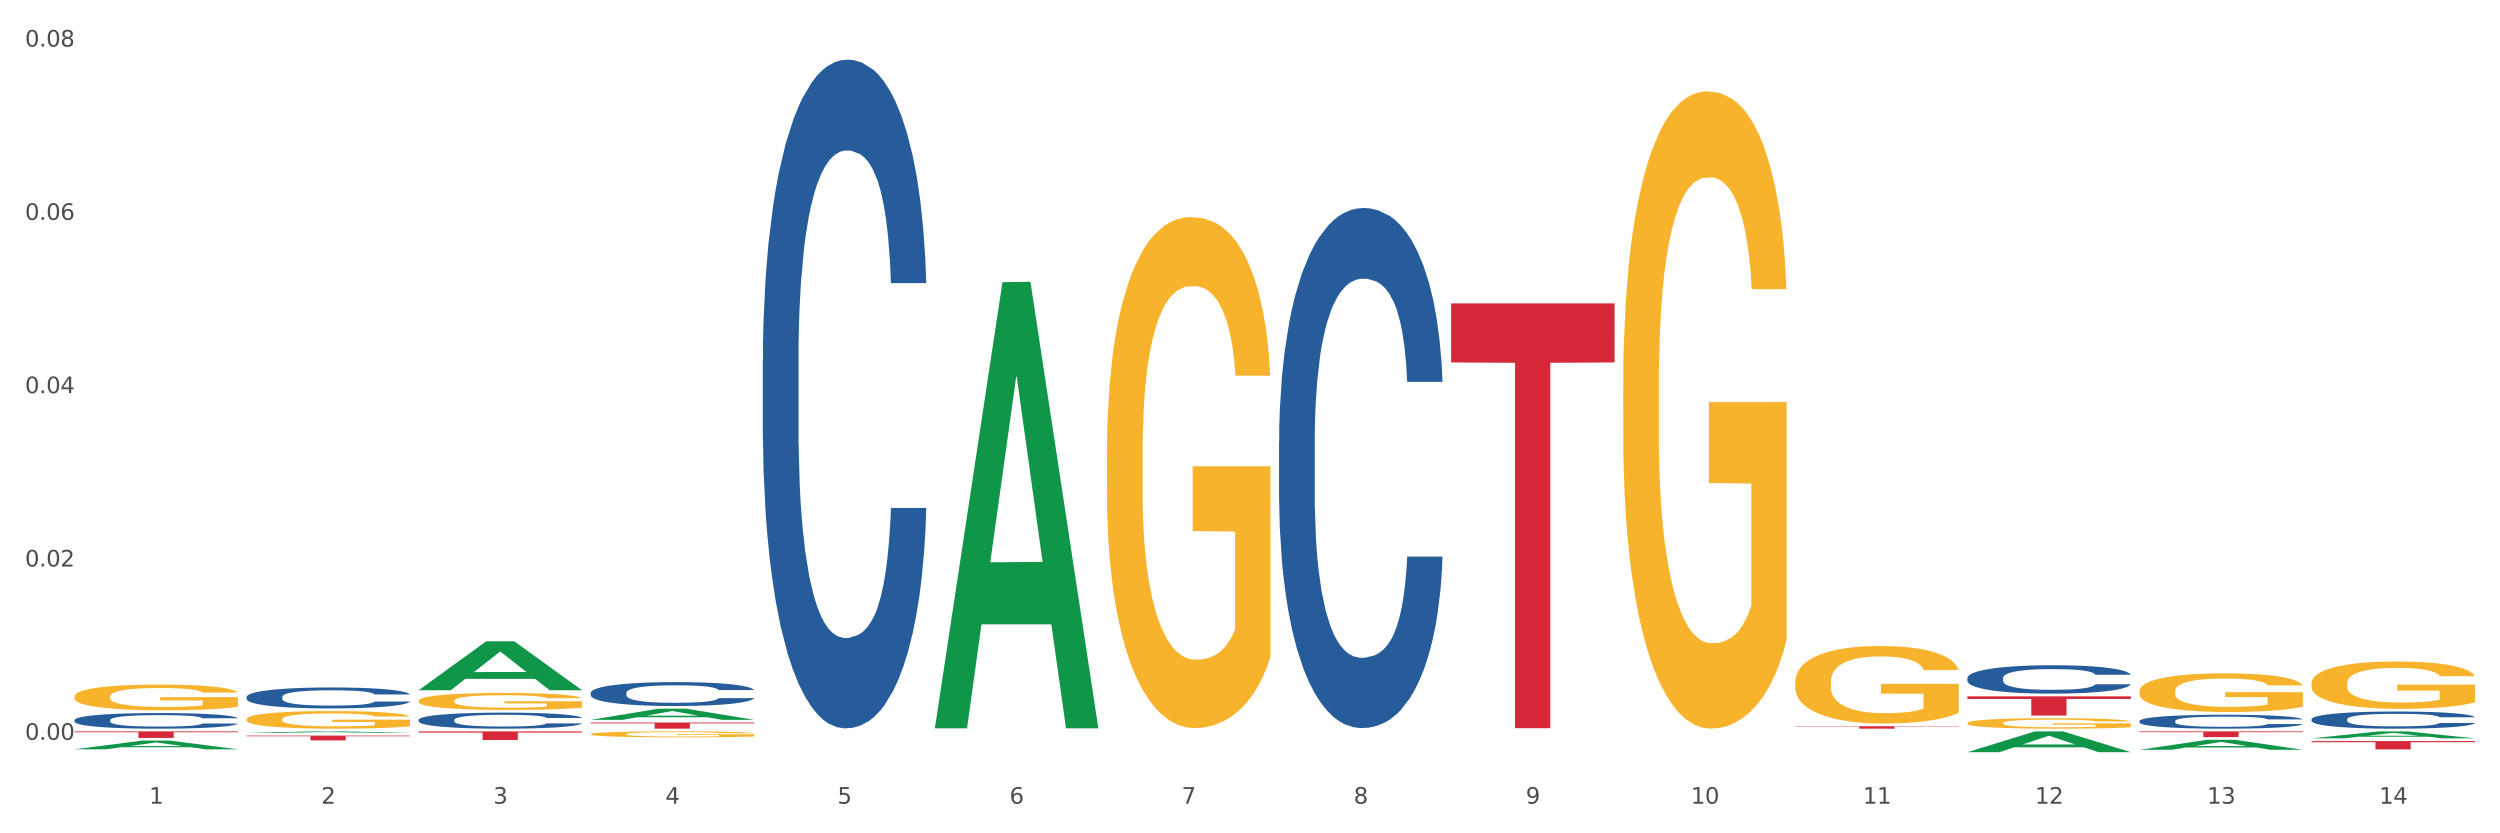 <?xml version="1.0" encoding="utf-8" standalone="no"?>
<!DOCTYPE svg PUBLIC "-//W3C//DTD SVG 1.1//EN"
  "http://www.w3.org/Graphics/SVG/1.1/DTD/svg11.dtd">
<svg xmlns:xlink="http://www.w3.org/1999/xlink" width="1080pt" height="360pt" viewBox="0 0 1080 360" xmlns="http://www.w3.org/2000/svg" version="1.1">
 <rect x="0" y="0" width="1080" height="360" fill="#333333" stroke="none"/>
 <defs>
  <style type="text/css">*{stroke-linejoin: round; stroke-linecap: butt}</style>
 </defs>
 <g id="figure_1">
  <g id="patch_1">
   <path d="M 0 360 
L 1080 360 
L 1080 0 
L 0 0 
z
" style="fill: #ffffff; stroke: #ffffff; stroke-linejoin: miter"/>
  </g>
  <g id="axes_1">
   <g id="matplotlib.axis_1">
    <g id="xtick_1">
     <g id="text_1">
      <!-- 1 -->
      <g style="fill: #4d4d4d" transform="translate(64.432 347.204) scale(0.096 -0.096)">
       <defs>
        <path id="DejaVuSans-31" d="M 794 531 
L 1825 531 
L 1825 4091 
L 703 3866 
L 703 4441 
L 1819 4666 
L 2450 4666 
L 2450 531 
L 3481 531 
L 3481 0 
L 794 0 
L 794 531 
z
" transform="scale(0.016)"/>
       </defs>
       <use xlink:href="#DejaVuSans-31"/>
      </g>
     </g>
    </g>
    <g id="xtick_2">
     <g id="text_2">
      <!-- 2 -->
      <g style="fill: #4d4d4d" transform="translate(138.771 347.204) scale(0.096 -0.096)">
       <defs>
        <path id="DejaVuSans-32" d="M 1228 531 
L 3431 531 
L 3431 0 
L 469 0 
L 469 531 
Q 828 903 1448 1529 
Q 2069 2156 2228 2338 
Q 2531 2678 2651 2914 
Q 2772 3150 2772 3378 
Q 2772 3750 2511 3984 
Q 2250 4219 1831 4219 
Q 1534 4219 1204 4116 
Q 875 4013 500 3803 
L 500 4441 
Q 881 4594 1212 4672 
Q 1544 4750 1819 4750 
Q 2544 4750 2975 4387 
Q 3406 4025 3406 3419 
Q 3406 3131 3298 2873 
Q 3191 2616 2906 2266 
Q 2828 2175 2409 1742 
Q 1991 1309 1228 531 
z
" transform="scale(0.016)"/>
       </defs>
       <use xlink:href="#DejaVuSans-32"/>
      </g>
     </g>
    </g>
    <g id="xtick_3">
     <g id="text_3">
      <!-- 3 -->
      <g style="fill: #4d4d4d" transform="translate(213.109 347.204) scale(0.096 -0.096)">
       <defs>
        <path id="DejaVuSans-33" d="M 2597 2516 
Q 3050 2419 3304 2112 
Q 3559 1806 3559 1356 
Q 3559 666 3084 287 
Q 2609 -91 1734 -91 
Q 1441 -91 1130 -33 
Q 819 25 488 141 
L 488 750 
Q 750 597 1062 519 
Q 1375 441 1716 441 
Q 2309 441 2620 675 
Q 2931 909 2931 1356 
Q 2931 1769 2642 2001 
Q 2353 2234 1838 2234 
L 1294 2234 
L 1294 2753 
L 1863 2753 
Q 2328 2753 2575 2939 
Q 2822 3125 2822 3475 
Q 2822 3834 2567 4026 
Q 2313 4219 1838 4219 
Q 1578 4219 1281 4162 
Q 984 4106 628 3988 
L 628 4550 
Q 988 4650 1302 4700 
Q 1616 4750 1894 4750 
Q 2613 4750 3031 4423 
Q 3450 4097 3450 3541 
Q 3450 3153 3228 2886 
Q 3006 2619 2597 2516 
z
" transform="scale(0.016)"/>
       </defs>
       <use xlink:href="#DejaVuSans-33"/>
      </g>
     </g>
    </g>
    <g id="xtick_4">
     <g id="text_4">
      <!-- 4 -->
      <g style="fill: #4d4d4d" transform="translate(287.448 347.204) scale(0.096 -0.096)">
       <defs>
        <path id="DejaVuSans-34" d="M 2419 4116 
L 825 1625 
L 2419 1625 
L 2419 4116 
z
M 2253 4666 
L 3047 4666 
L 3047 1625 
L 3713 1625 
L 3713 1100 
L 3047 1100 
L 3047 0 
L 2419 0 
L 2419 1100 
L 313 1100 
L 313 1709 
L 2253 4666 
z
" transform="scale(0.016)"/>
       </defs>
       <use xlink:href="#DejaVuSans-34"/>
      </g>
     </g>
    </g>
    <g id="xtick_5">
     <g id="text_5">
      <!-- 5 -->
      <g style="fill: #4d4d4d" transform="translate(361.787 347.204) scale(0.096 -0.096)">
       <defs>
        <path id="DejaVuSans-35" d="M 691 4666 
L 3169 4666 
L 3169 4134 
L 1269 4134 
L 1269 2991 
Q 1406 3038 1543 3061 
Q 1681 3084 1819 3084 
Q 2600 3084 3056 2656 
Q 3513 2228 3513 1497 
Q 3513 744 3044 326 
Q 2575 -91 1722 -91 
Q 1428 -91 1123 -41 
Q 819 9 494 109 
L 494 744 
Q 775 591 1075 516 
Q 1375 441 1709 441 
Q 2250 441 2565 725 
Q 2881 1009 2881 1497 
Q 2881 1984 2565 2268 
Q 2250 2553 1709 2553 
Q 1456 2553 1204 2497 
Q 953 2441 691 2322 
L 691 4666 
z
" transform="scale(0.016)"/>
       </defs>
       <use xlink:href="#DejaVuSans-35"/>
      </g>
     </g>
    </g>
    <g id="xtick_6">
     <g id="text_6">
      <!-- 6 -->
      <g style="fill: #4d4d4d" transform="translate(436.125 347.204) scale(0.096 -0.096)">
       <defs>
        <path id="DejaVuSans-36" d="M 2113 2584 
Q 1688 2584 1439 2293 
Q 1191 2003 1191 1497 
Q 1191 994 1439 701 
Q 1688 409 2113 409 
Q 2538 409 2786 701 
Q 3034 994 3034 1497 
Q 3034 2003 2786 2293 
Q 2538 2584 2113 2584 
z
M 3366 4563 
L 3366 3988 
Q 3128 4100 2886 4159 
Q 2644 4219 2406 4219 
Q 1781 4219 1451 3797 
Q 1122 3375 1075 2522 
Q 1259 2794 1537 2939 
Q 1816 3084 2150 3084 
Q 2853 3084 3261 2657 
Q 3669 2231 3669 1497 
Q 3669 778 3244 343 
Q 2819 -91 2113 -91 
Q 1303 -91 875 529 
Q 447 1150 447 2328 
Q 447 3434 972 4092 
Q 1497 4750 2381 4750 
Q 2619 4750 2861 4703 
Q 3103 4656 3366 4563 
z
" transform="scale(0.016)"/>
       </defs>
       <use xlink:href="#DejaVuSans-36"/>
      </g>
     </g>
    </g>
    <g id="xtick_7">
     <g id="text_7">
      <!-- 7 -->
      <g style="fill: #4d4d4d" transform="translate(510.464 347.204) scale(0.096 -0.096)">
       <defs>
        <path id="DejaVuSans-37" d="M 525 4666 
L 3525 4666 
L 3525 4397 
L 1831 0 
L 1172 0 
L 2766 4134 
L 525 4134 
L 525 4666 
z
" transform="scale(0.016)"/>
       </defs>
       <use xlink:href="#DejaVuSans-37"/>
      </g>
     </g>
    </g>
    <g id="xtick_8">
     <g id="text_8">
      <!-- 8 -->
      <g style="fill: #4d4d4d" transform="translate(584.803 347.204) scale(0.096 -0.096)">
       <defs>
        <path id="DejaVuSans-38" d="M 2034 2216 
Q 1584 2216 1326 1975 
Q 1069 1734 1069 1313 
Q 1069 891 1326 650 
Q 1584 409 2034 409 
Q 2484 409 2743 651 
Q 3003 894 3003 1313 
Q 3003 1734 2745 1975 
Q 2488 2216 2034 2216 
z
M 1403 2484 
Q 997 2584 770 2862 
Q 544 3141 544 3541 
Q 544 4100 942 4425 
Q 1341 4750 2034 4750 
Q 2731 4750 3128 4425 
Q 3525 4100 3525 3541 
Q 3525 3141 3298 2862 
Q 3072 2584 2669 2484 
Q 3125 2378 3379 2068 
Q 3634 1759 3634 1313 
Q 3634 634 3220 271 
Q 2806 -91 2034 -91 
Q 1263 -91 848 271 
Q 434 634 434 1313 
Q 434 1759 690 2068 
Q 947 2378 1403 2484 
z
M 1172 3481 
Q 1172 3119 1398 2916 
Q 1625 2713 2034 2713 
Q 2441 2713 2670 2916 
Q 2900 3119 2900 3481 
Q 2900 3844 2670 4047 
Q 2441 4250 2034 4250 
Q 1625 4250 1398 4047 
Q 1172 3844 1172 3481 
z
" transform="scale(0.016)"/>
       </defs>
       <use xlink:href="#DejaVuSans-38"/>
      </g>
     </g>
    </g>
    <g id="xtick_9">
     <g id="text_9">
      <!-- 9 -->
      <g style="fill: #4d4d4d" transform="translate(659.142 347.204) scale(0.096 -0.096)">
       <defs>
        <path id="DejaVuSans-39" d="M 703 97 
L 703 672 
Q 941 559 1184 500 
Q 1428 441 1663 441 
Q 2288 441 2617 861 
Q 2947 1281 2994 2138 
Q 2813 1869 2534 1725 
Q 2256 1581 1919 1581 
Q 1219 1581 811 2004 
Q 403 2428 403 3163 
Q 403 3881 828 4315 
Q 1253 4750 1959 4750 
Q 2769 4750 3195 4129 
Q 3622 3509 3622 2328 
Q 3622 1225 3098 567 
Q 2575 -91 1691 -91 
Q 1453 -91 1209 -44 
Q 966 3 703 97 
z
M 1959 2075 
Q 2384 2075 2632 2365 
Q 2881 2656 2881 3163 
Q 2881 3666 2632 3958 
Q 2384 4250 1959 4250 
Q 1534 4250 1286 3958 
Q 1038 3666 1038 3163 
Q 1038 2656 1286 2365 
Q 1534 2075 1959 2075 
z
" transform="scale(0.016)"/>
       </defs>
       <use xlink:href="#DejaVuSans-39"/>
      </g>
     </g>
    </g>
    <g id="xtick_10">
     <g id="text_10">
      <!-- 10 -->
      <g style="fill: #4d4d4d" transform="translate(730.426 347.204) scale(0.096 -0.096)">
       <defs>
        <path id="DejaVuSans-30" d="M 2034 4250 
Q 1547 4250 1301 3770 
Q 1056 3291 1056 2328 
Q 1056 1369 1301 889 
Q 1547 409 2034 409 
Q 2525 409 2770 889 
Q 3016 1369 3016 2328 
Q 3016 3291 2770 3770 
Q 2525 4250 2034 4250 
z
M 2034 4750 
Q 2819 4750 3233 4129 
Q 3647 3509 3647 2328 
Q 3647 1150 3233 529 
Q 2819 -91 2034 -91 
Q 1250 -91 836 529 
Q 422 1150 422 2328 
Q 422 3509 836 4129 
Q 1250 4750 2034 4750 
z
" transform="scale(0.016)"/>
       </defs>
       <use xlink:href="#DejaVuSans-31"/>
       <use xlink:href="#DejaVuSans-30" transform="translate(63.623 0)"/>
      </g>
     </g>
    </g>
    <g id="xtick_11">
     <g id="text_11">
      <!-- 11 -->
      <g style="fill: #4d4d4d" transform="translate(804.765 347.204) scale(0.096 -0.096)">
       <use xlink:href="#DejaVuSans-31"/>
       <use xlink:href="#DejaVuSans-31" transform="translate(63.623 0)"/>
      </g>
     </g>
    </g>
    <g id="xtick_12">
     <g id="text_12">
      <!-- 12 -->
      <g style="fill: #4d4d4d" transform="translate(879.104 347.204) scale(0.096 -0.096)">
       <use xlink:href="#DejaVuSans-31"/>
       <use xlink:href="#DejaVuSans-32" transform="translate(63.623 0)"/>
      </g>
     </g>
    </g>
    <g id="xtick_13">
     <g id="text_13">
      <!-- 13 -->
      <g style="fill: #4d4d4d" transform="translate(953.442 347.204) scale(0.096 -0.096)">
       <use xlink:href="#DejaVuSans-31"/>
       <use xlink:href="#DejaVuSans-33" transform="translate(63.623 0)"/>
      </g>
     </g>
    </g>
    <g id="xtick_14">
     <g id="text_14">
      <!-- 14 -->
      <g style="fill: #4d4d4d" transform="translate(1027.781 347.204) scale(0.096 -0.096)">
       <use xlink:href="#DejaVuSans-31"/>
       <use xlink:href="#DejaVuSans-34" transform="translate(63.623 0)"/>
      </g>
     </g>
    </g>
    <g id="xtick_15"/>
    <g id="xtick_16"/>
    <g id="xtick_17"/>
    <g id="xtick_18"/>
    <g id="xtick_19"/>
    <g id="xtick_20"/>
    <g id="xtick_21"/>
    <g id="xtick_22"/>
    <g id="xtick_23"/>
    <g id="xtick_24"/>
    <g id="xtick_25"/>
    <g id="xtick_26"/>
    <g id="xtick_27"/>
   </g>
   <g id="matplotlib.axis_2">
    <g id="ytick_1">
     <g id="text_15">
      <!-- 0.00 -->
      <g style="fill: #4d4d4d" transform="translate(10.8 319.597) scale(0.096 -0.096)">
       <defs>
        <path id="DejaVuSans-2e" d="M 684 794 
L 1344 794 
L 1344 0 
L 684 0 
L 684 794 
z
" transform="scale(0.016)"/>
       </defs>
       <use xlink:href="#DejaVuSans-30"/>
       <use xlink:href="#DejaVuSans-2e" transform="translate(63.623 0)"/>
       <use xlink:href="#DejaVuSans-30" transform="translate(95.41 0)"/>
       <use xlink:href="#DejaVuSans-30" transform="translate(159.033 0)"/>
      </g>
     </g>
    </g>
    <g id="ytick_2">
     <g id="text_16">
      <!-- 0.02 -->
      <g style="fill: #4d4d4d" transform="translate(10.8 244.729) scale(0.096 -0.096)">
       <use xlink:href="#DejaVuSans-30"/>
       <use xlink:href="#DejaVuSans-2e" transform="translate(63.623 0)"/>
       <use xlink:href="#DejaVuSans-30" transform="translate(95.41 0)"/>
       <use xlink:href="#DejaVuSans-32" transform="translate(159.033 0)"/>
      </g>
     </g>
    </g>
    <g id="ytick_3">
     <g id="text_17">
      <!-- 0.04 -->
      <g style="fill: #4d4d4d" transform="translate(10.8 169.86) scale(0.096 -0.096)">
       <use xlink:href="#DejaVuSans-30"/>
       <use xlink:href="#DejaVuSans-2e" transform="translate(63.623 0)"/>
       <use xlink:href="#DejaVuSans-30" transform="translate(95.41 0)"/>
       <use xlink:href="#DejaVuSans-34" transform="translate(159.033 0)"/>
      </g>
     </g>
    </g>
    <g id="ytick_4">
     <g id="text_18">
      <!-- 0.06 -->
      <g style="fill: #4d4d4d" transform="translate(10.8 94.992) scale(0.096 -0.096)">
       <use xlink:href="#DejaVuSans-30"/>
       <use xlink:href="#DejaVuSans-2e" transform="translate(63.623 0)"/>
       <use xlink:href="#DejaVuSans-30" transform="translate(95.41 0)"/>
       <use xlink:href="#DejaVuSans-36" transform="translate(159.033 0)"/>
      </g>
     </g>
    </g>
    <g id="ytick_5">
     <g id="text_19">
      <!-- 0.08 -->
      <g style="fill: #4d4d4d" transform="translate(10.8 20.123) scale(0.096 -0.096)">
       <use xlink:href="#DejaVuSans-30"/>
       <use xlink:href="#DejaVuSans-2e" transform="translate(63.623 0)"/>
       <use xlink:href="#DejaVuSans-30" transform="translate(95.41 0)"/>
       <use xlink:href="#DejaVuSans-38" transform="translate(159.033 0)"/>
      </g>
     </g>
    </g>
    <g id="ytick_6"/>
    <g id="ytick_7"/>
    <g id="ytick_8"/>
    <g id="ytick_9"/>
   </g>
   <g id="PolyCollection_1">
    <path d="M 32.175 323.695 
L 32.248 323.691 
L 61.37 319.942 
L 73.456 319.939 
L 102.797 323.702 
L 88.818 323.702 
L 82.484 322.826 
L 52.415 322.826 
L 52.197 322.84 
L 46.081 323.702 
L 32.175 323.702 
L 32.175 323.695 
L 56.201 322.303 
L 78.698 322.299 
L 67.559 320.741 
L 67.413 320.734 
L 67.267 320.744 
L 56.128 322.299 
L 56.201 322.303 
L 32.175 323.695 
z
" clip-path="url(#p030b49d561)" style="fill: #109648"/>
    <path d="M 106.514 316.613 
L 106.587 316.612 
L 135.709 315.951 
L 147.795 315.95 
L 177.135 316.614 
L 163.157 316.614 
L 156.823 316.46 
L 126.754 316.46 
L 126.535 316.462 
L 120.42 316.614 
L 106.514 316.614 
L 106.514 316.613 
L 130.54 316.367 
L 153.037 316.367 
L 141.897 316.092 
L 141.752 316.09 
L 141.606 316.092 
L 130.467 316.367 
L 130.54 316.367 
L 106.514 316.613 
z
" clip-path="url(#p030b49d561)" style="fill: #109648"/>
    <path d="M 180.852 298.158 
L 180.925 298.138 
L 210.048 277.036 
L 222.133 277.016 
L 251.474 298.197 
L 237.495 298.197 
L 231.161 293.265 
L 201.092 293.265 
L 200.874 293.345 
L 194.758 298.197 
L 180.852 298.197 
L 180.852 298.158 
L 204.878 290.322 
L 227.375 290.302 
L 216.236 281.531 
L 216.09 281.491 
L 215.945 281.551 
L 204.806 290.302 
L 204.878 290.322 
L 180.852 298.158 
z
" clip-path="url(#p030b49d561)" style="fill: #109648"/>
    <path d="M 255.191 310.963 
L 255.264 310.959 
L 284.386 306.159 
L 296.472 306.155 
L 325.813 310.972 
L 311.834 310.972 
L 305.5 309.85 
L 275.431 309.85 
L 275.213 309.868 
L 269.097 310.972 
L 255.191 310.972 
L 255.191 310.963 
L 279.217 309.181 
L 301.714 309.176 
L 290.575 307.182 
L 290.429 307.173 
L 290.284 307.186 
L 279.144 309.176 
L 279.217 309.181 
L 255.191 310.963 
z
" clip-path="url(#p030b49d561)" style="fill: #109648"/>
    <path d="M 701.223 166.667 
L 701.307 166.415 
L 701.307 157.363 
L 701.474 149.569 
L 702.307 130.711 
L 703.558 115.122 
L 704.475 106.825 
L 705.392 100.036 
L 706.476 93.247 
L 707.81 86.207 
L 710.228 75.898 
L 711.729 70.618 
L 713.563 65.087 
L 716.899 57.041 
L 719.317 52.515 
L 721.818 48.743 
L 725.903 44.218 
L 728.572 42.206 
L 731.406 40.698 
L 734.825 39.692 
L 737.41 39.44 
L 743.08 40.195 
L 747.915 42.458 
L 750.25 44.218 
L 753.252 47.235 
L 754.836 49.246 
L 757.421 53.269 
L 760.089 58.549 
L 761.923 63.075 
L 764.675 71.624 
L 766.759 80.173 
L 768.677 90.733 
L 769.677 98.025 
L 770.428 104.814 
L 771.095 112.608 
L 771.762 124.928 
L 756.754 124.928 
L 756.17 116.128 
L 755.253 107.831 
L 753.919 99.785 
L 752.751 94.756 
L 750.75 88.47 
L 748.916 84.447 
L 746.998 81.43 
L 744.664 78.916 
L 742.829 77.659 
L 740.245 76.653 
L 735.159 76.904 
L 731.74 78.916 
L 729.405 81.43 
L 727.905 83.693 
L 726.571 86.207 
L 725.07 89.727 
L 723.319 95.008 
L 722.068 99.785 
L 720.817 105.819 
L 719.817 111.854 
L 718.9 118.894 
L 718.149 126.437 
L 717.566 134.231 
L 717.065 143.786 
L 716.648 159.626 
L 716.648 194.073 
L 716.815 201.867 
L 717.232 212.176 
L 717.732 219.971 
L 718.566 229.274 
L 719.317 235.56 
L 720.734 244.611 
L 722.318 252.154 
L 723.569 256.932 
L 724.82 260.955 
L 726.987 266.486 
L 729.405 271.012 
L 731.49 273.778 
L 734.325 276.292 
L 736.242 277.298 
L 737.91 277.801 
L 741.996 277.801 
L 744.914 277.047 
L 748.166 275.287 
L 750.667 273.024 
L 752.751 270.258 
L 755.086 265.732 
L 756.587 261.458 
L 756.587 208.908 
L 738.244 208.656 
L 738.244 173.707 
L 771.845 173.707 
L 771.845 276.292 
L 770.428 281.572 
L 768.844 286.35 
L 767.176 290.624 
L 764.675 295.904 
L 761.673 300.933 
L 759.005 304.453 
L 756.17 307.47 
L 752.835 310.236 
L 748.499 312.75 
L 745.831 313.756 
L 742.496 314.51 
L 738.577 314.762 
L 735.159 314.259 
L 731.823 313.002 
L 728.321 310.739 
L 724.903 307.47 
L 722.318 304.202 
L 719.733 300.179 
L 716.982 294.898 
L 714.814 289.87 
L 713.147 285.344 
L 711.312 279.561 
L 709.311 272.018 
L 707.81 265.229 
L 706.476 258.189 
L 705.059 249.137 
L 704.058 241.343 
L 703.058 231.537 
L 702.474 224.245 
L 701.807 212.931 
L 701.307 197.09 
L 701.223 166.667 
z
" clip-path="url(#p030b49d561)" style="fill: #f7b32b"/>
    <path d="M 775.562 294.557 
L 775.645 294.527 
L 775.645 293.426 
L 775.812 292.477 
L 776.646 290.183 
L 777.897 288.287 
L 778.814 287.277 
L 779.731 286.451 
L 780.815 285.626 
L 782.149 284.769 
L 784.567 283.515 
L 786.068 282.873 
L 787.902 282.2 
L 791.237 281.221 
L 793.655 280.67 
L 796.157 280.211 
L 800.242 279.661 
L 802.91 279.416 
L 805.745 279.233 
L 809.164 279.11 
L 811.748 279.08 
L 817.418 279.171 
L 822.254 279.447 
L 824.589 279.661 
L 827.59 280.028 
L 829.175 280.273 
L 831.759 280.762 
L 834.427 281.404 
L 836.262 281.955 
L 839.013 282.995 
L 841.098 284.035 
L 843.015 285.32 
L 844.016 286.207 
L 844.766 287.033 
L 845.433 287.981 
L 846.1 289.48 
L 831.092 289.48 
L 830.509 288.409 
L 829.592 287.4 
L 828.257 286.421 
L 827.09 285.809 
L 825.089 285.044 
L 823.255 284.555 
L 821.337 284.188 
L 819.002 283.882 
L 817.168 283.729 
L 814.583 283.607 
L 809.497 283.637 
L 806.079 283.882 
L 803.744 284.188 
L 802.243 284.463 
L 800.909 284.769 
L 799.408 285.197 
L 797.657 285.84 
L 796.407 286.421 
L 795.156 287.155 
L 794.156 287.889 
L 793.238 288.746 
L 792.488 289.663 
L 791.904 290.611 
L 791.404 291.774 
L 790.987 293.701 
L 790.987 297.891 
L 791.154 298.84 
L 791.571 300.094 
L 792.071 301.042 
L 792.905 302.174 
L 793.655 302.938 
L 795.073 304.04 
L 796.657 304.957 
L 797.908 305.538 
L 799.158 306.028 
L 801.326 306.701 
L 803.744 307.251 
L 805.829 307.588 
L 808.663 307.894 
L 810.581 308.016 
L 812.249 308.077 
L 816.334 308.077 
L 819.253 307.985 
L 822.504 307.771 
L 825.006 307.496 
L 827.09 307.16 
L 829.425 306.609 
L 830.926 306.089 
L 830.926 299.696 
L 812.582 299.665 
L 812.582 295.414 
L 846.184 295.414 
L 846.184 307.894 
L 844.766 308.536 
L 843.182 309.117 
L 841.515 309.637 
L 839.013 310.279 
L 836.012 310.891 
L 833.344 311.319 
L 830.509 311.687 
L 827.174 312.023 
L 822.838 312.329 
L 820.17 312.451 
L 816.835 312.543 
L 812.916 312.574 
L 809.497 312.512 
L 806.162 312.359 
L 802.66 312.084 
L 799.242 311.687 
L 796.657 311.289 
L 794.072 310.799 
L 791.321 310.157 
L 789.153 309.545 
L 787.485 308.995 
L 785.651 308.291 
L 783.65 307.374 
L 782.149 306.548 
L 780.815 305.691 
L 779.398 304.59 
L 778.397 303.642 
L 777.396 302.449 
L 776.813 301.562 
L 776.146 300.185 
L 775.645 298.258 
L 775.562 294.557 
z
" clip-path="url(#p030b49d561)" style="fill: #f7b32b"/>
    <path d="M 849.901 312.354 
L 849.984 312.35 
L 849.984 312.201 
L 850.151 312.073 
L 850.985 311.763 
L 852.235 311.507 
L 853.153 311.37 
L 854.07 311.259 
L 855.154 311.147 
L 856.488 311.031 
L 858.906 310.862 
L 860.407 310.775 
L 862.241 310.684 
L 865.576 310.552 
L 867.994 310.477 
L 870.495 310.415 
L 874.581 310.341 
L 877.249 310.308 
L 880.084 310.283 
L 883.502 310.266 
L 886.087 310.262 
L 891.757 310.275 
L 896.593 310.312 
L 898.927 310.341 
L 901.929 310.391 
L 903.513 310.424 
L 906.098 310.49 
L 908.766 310.577 
L 910.601 310.651 
L 913.352 310.792 
L 915.436 310.932 
L 917.354 311.106 
L 918.355 311.226 
L 919.105 311.337 
L 919.772 311.465 
L 920.439 311.668 
L 905.431 311.668 
L 904.847 311.523 
L 903.93 311.387 
L 902.596 311.255 
L 901.429 311.172 
L 899.428 311.069 
L 897.593 311.002 
L 895.676 310.953 
L 893.341 310.911 
L 891.507 310.891 
L 888.922 310.874 
L 883.836 310.878 
L 880.417 310.911 
L 878.083 310.953 
L 876.582 310.99 
L 875.248 311.031 
L 873.747 311.089 
L 871.996 311.176 
L 870.745 311.255 
L 869.495 311.354 
L 868.494 311.453 
L 867.577 311.569 
L 866.827 311.693 
L 866.243 311.821 
L 865.743 311.978 
L 865.326 312.238 
L 865.326 312.805 
L 865.493 312.933 
L 865.91 313.102 
L 866.41 313.231 
L 867.244 313.384 
L 867.994 313.487 
L 869.411 313.636 
L 870.996 313.76 
L 872.246 313.838 
L 873.497 313.905 
L 875.665 313.995 
L 878.083 314.07 
L 880.167 314.115 
L 883.002 314.157 
L 884.92 314.173 
L 886.587 314.181 
L 890.673 314.181 
L 893.591 314.169 
L 896.843 314.14 
L 899.344 314.103 
L 901.429 314.057 
L 903.763 313.983 
L 905.264 313.913 
L 905.264 313.049 
L 886.921 313.045 
L 886.921 312.47 
L 920.523 312.47 
L 920.523 314.157 
L 919.105 314.244 
L 917.521 314.322 
L 915.853 314.392 
L 913.352 314.479 
L 910.35 314.562 
L 907.682 314.62 
L 904.847 314.669 
L 901.512 314.715 
L 897.177 314.756 
L 894.508 314.773 
L 891.173 314.785 
L 887.254 314.789 
L 883.836 314.781 
L 880.501 314.76 
L 876.999 314.723 
L 873.58 314.669 
L 870.996 314.616 
L 868.411 314.549 
L 865.659 314.463 
L 863.492 314.38 
L 861.824 314.306 
L 859.99 314.21 
L 857.989 314.086 
L 856.488 313.975 
L 855.154 313.859 
L 853.736 313.71 
L 852.736 313.582 
L 851.735 313.421 
L 851.151 313.301 
L 850.484 313.115 
L 849.984 312.854 
L 849.901 312.354 
z
" clip-path="url(#p030b49d561)" style="fill: #f7b32b"/>
    <path d="M 924.24 298.613 
L 924.323 298.597 
L 924.323 298.048 
L 924.49 297.575 
L 925.323 296.43 
L 926.574 295.483 
L 927.491 294.98 
L 928.408 294.567 
L 929.492 294.155 
L 930.826 293.728 
L 933.244 293.102 
L 934.745 292.781 
L 936.58 292.446 
L 939.915 291.957 
L 942.333 291.682 
L 944.834 291.453 
L 948.92 291.179 
L 951.588 291.056 
L 954.423 290.965 
L 957.841 290.904 
L 960.426 290.888 
L 966.096 290.934 
L 970.932 291.072 
L 973.266 291.179 
L 976.268 291.362 
L 977.852 291.484 
L 980.437 291.728 
L 983.105 292.049 
L 984.939 292.323 
L 987.691 292.842 
L 989.775 293.361 
L 991.693 294.003 
L 992.693 294.445 
L 993.444 294.857 
L 994.111 295.331 
L 994.778 296.079 
L 979.77 296.079 
L 979.186 295.544 
L 978.269 295.041 
L 976.935 294.552 
L 975.768 294.247 
L 973.766 293.865 
L 971.932 293.621 
L 970.014 293.438 
L 967.68 293.285 
L 965.845 293.209 
L 963.261 293.148 
L 958.175 293.163 
L 954.756 293.285 
L 952.422 293.438 
L 950.921 293.575 
L 949.587 293.728 
L 948.086 293.941 
L 946.335 294.262 
L 945.084 294.552 
L 943.834 294.918 
L 942.833 295.285 
L 941.916 295.712 
L 941.165 296.17 
L 940.582 296.643 
L 940.081 297.223 
L 939.665 298.185 
L 939.665 300.276 
L 939.831 300.75 
L 940.248 301.376 
L 940.749 301.849 
L 941.582 302.414 
L 942.333 302.795 
L 943.75 303.345 
L 945.334 303.803 
L 946.585 304.093 
L 947.836 304.337 
L 950.004 304.673 
L 952.422 304.948 
L 954.506 305.116 
L 957.341 305.268 
L 959.259 305.329 
L 960.926 305.36 
L 965.012 305.36 
L 967.93 305.314 
L 971.182 305.207 
L 973.683 305.07 
L 975.768 304.902 
L 978.102 304.627 
L 979.603 304.368 
L 979.603 301.177 
L 961.26 301.162 
L 961.26 299.04 
L 994.861 299.04 
L 994.861 305.268 
L 993.444 305.589 
L 991.86 305.879 
L 990.192 306.138 
L 987.691 306.459 
L 984.689 306.764 
L 982.021 306.978 
L 979.186 307.161 
L 975.851 307.329 
L 971.515 307.482 
L 968.847 307.543 
L 965.512 307.588 
L 961.593 307.604 
L 958.175 307.573 
L 954.84 307.497 
L 951.338 307.359 
L 947.919 307.161 
L 945.334 306.963 
L 942.75 306.718 
L 939.998 306.398 
L 937.83 306.092 
L 936.163 305.818 
L 934.328 305.467 
L 932.327 305.009 
L 930.826 304.597 
L 929.492 304.169 
L 928.075 303.62 
L 927.074 303.146 
L 926.074 302.551 
L 925.49 302.108 
L 924.823 301.421 
L 924.323 300.46 
L 924.24 298.613 
z
" clip-path="url(#p030b49d561)" style="fill: #f7b32b"/>
    <path d="M 106.514 310.705 
L 106.597 310.698 
L 106.597 310.448 
L 106.764 310.233 
L 107.598 309.713 
L 108.848 309.283 
L 109.765 309.054 
L 110.683 308.867 
L 111.767 308.68 
L 113.101 308.485 
L 115.519 308.201 
L 117.019 308.056 
L 118.854 307.903 
L 122.189 307.681 
L 124.607 307.556 
L 127.108 307.452 
L 131.194 307.327 
L 133.862 307.272 
L 136.697 307.23 
L 140.115 307.203 
L 142.7 307.196 
L 148.37 307.216 
L 153.206 307.279 
L 155.54 307.327 
L 158.542 307.411 
L 160.126 307.466 
L 162.711 307.577 
L 165.379 307.723 
L 167.213 307.847 
L 169.965 308.083 
L 172.049 308.319 
L 173.967 308.61 
L 174.968 308.811 
L 175.718 308.999 
L 176.385 309.214 
L 177.052 309.553 
L 162.044 309.553 
L 161.46 309.311 
L 160.543 309.082 
L 159.209 308.86 
L 158.042 308.721 
L 156.041 308.548 
L 154.206 308.437 
L 152.289 308.354 
L 149.954 308.284 
L 148.12 308.25 
L 145.535 308.222 
L 140.449 308.229 
L 137.03 308.284 
L 134.696 308.354 
L 133.195 308.416 
L 131.861 308.485 
L 130.36 308.583 
L 128.609 308.728 
L 127.358 308.86 
L 126.108 309.026 
L 125.107 309.193 
L 124.19 309.387 
L 123.44 309.595 
L 122.856 309.81 
L 122.356 310.074 
L 121.939 310.51 
L 121.939 311.461 
L 122.106 311.675 
L 122.522 311.96 
L 123.023 312.175 
L 123.856 312.431 
L 124.607 312.605 
L 126.024 312.854 
L 127.609 313.062 
L 128.859 313.194 
L 130.11 313.305 
L 132.278 313.458 
L 134.696 313.583 
L 136.78 313.659 
L 139.615 313.728 
L 141.533 313.756 
L 143.2 313.77 
L 147.286 313.77 
L 150.204 313.749 
L 153.456 313.7 
L 155.957 313.638 
L 158.042 313.562 
L 160.376 313.437 
L 161.877 313.319 
L 161.877 311.87 
L 143.534 311.863 
L 143.534 310.899 
L 177.135 310.899 
L 177.135 313.728 
L 175.718 313.874 
L 174.134 314.006 
L 172.466 314.123 
L 169.965 314.269 
L 166.963 314.408 
L 164.295 314.505 
L 161.46 314.588 
L 158.125 314.664 
L 153.789 314.734 
L 151.121 314.761 
L 147.786 314.782 
L 143.867 314.789 
L 140.449 314.775 
L 137.114 314.741 
L 133.612 314.678 
L 130.193 314.588 
L 127.609 314.498 
L 125.024 314.387 
L 122.272 314.241 
L 120.104 314.103 
L 118.437 313.978 
L 116.603 313.818 
L 114.601 313.61 
L 113.101 313.423 
L 111.767 313.229 
L 110.349 312.979 
L 109.349 312.764 
L 108.348 312.494 
L 107.764 312.293 
L 107.097 311.981 
L 106.597 311.544 
L 106.514 310.705 
z
" clip-path="url(#p030b49d561)" style="fill: #f7b32b"/>
    <path d="M 180.852 302.746 
L 180.936 302.74 
L 180.936 302.499 
L 181.103 302.291 
L 181.936 301.789 
L 183.187 301.374 
L 184.104 301.153 
L 185.021 300.972 
L 186.105 300.791 
L 187.439 300.604 
L 189.857 300.329 
L 191.358 300.189 
L 193.192 300.041 
L 196.528 299.827 
L 198.946 299.706 
L 201.447 299.606 
L 205.533 299.485 
L 208.201 299.432 
L 211.036 299.392 
L 214.454 299.365 
L 217.039 299.358 
L 222.709 299.378 
L 227.545 299.439 
L 229.879 299.485 
L 232.881 299.566 
L 234.465 299.619 
L 237.05 299.727 
L 239.718 299.867 
L 241.552 299.988 
L 244.304 300.215 
L 246.388 300.443 
L 248.306 300.724 
L 249.306 300.918 
L 250.057 301.099 
L 250.724 301.307 
L 251.391 301.635 
L 236.383 301.635 
L 235.799 301.401 
L 234.882 301.18 
L 233.548 300.965 
L 232.38 300.831 
L 230.379 300.664 
L 228.545 300.557 
L 226.627 300.477 
L 224.293 300.41 
L 222.458 300.376 
L 219.874 300.349 
L 214.788 300.356 
L 211.369 300.41 
L 209.034 300.477 
L 207.534 300.537 
L 206.2 300.604 
L 204.699 300.697 
L 202.948 300.838 
L 201.697 300.965 
L 200.446 301.126 
L 199.446 301.287 
L 198.529 301.474 
L 197.778 301.675 
L 197.195 301.883 
L 196.694 302.137 
L 196.277 302.559 
L 196.277 303.476 
L 196.444 303.684 
L 196.861 303.959 
L 197.361 304.166 
L 198.195 304.414 
L 198.946 304.581 
L 200.363 304.822 
L 201.947 305.023 
L 203.198 305.15 
L 204.449 305.258 
L 206.616 305.405 
L 209.034 305.525 
L 211.119 305.599 
L 213.954 305.666 
L 215.871 305.693 
L 217.539 305.706 
L 221.625 305.706 
L 224.543 305.686 
L 227.795 305.639 
L 230.296 305.579 
L 232.38 305.505 
L 234.715 305.385 
L 236.216 305.271 
L 236.216 303.871 
L 217.873 303.865 
L 217.873 302.934 
L 251.474 302.934 
L 251.474 305.666 
L 250.057 305.807 
L 248.473 305.934 
L 246.805 306.048 
L 244.304 306.188 
L 241.302 306.322 
L 238.634 306.416 
L 235.799 306.496 
L 232.464 306.57 
L 228.128 306.637 
L 225.46 306.664 
L 222.125 306.684 
L 218.206 306.691 
L 214.788 306.677 
L 211.452 306.644 
L 207.951 306.583 
L 204.532 306.496 
L 201.947 306.409 
L 199.362 306.302 
L 196.611 306.162 
L 194.443 306.028 
L 192.776 305.907 
L 190.941 305.753 
L 188.94 305.552 
L 187.439 305.371 
L 186.105 305.184 
L 184.688 304.943 
L 183.687 304.735 
L 182.687 304.474 
L 182.103 304.28 
L 181.436 303.979 
L 180.936 303.557 
L 180.852 302.746 
z
" clip-path="url(#p030b49d561)" style="fill: #f7b32b"/>
    <path d="M 255.191 317.135 
L 255.275 317.132 
L 255.275 317.048 
L 255.441 316.975 
L 256.275 316.8 
L 257.526 316.655 
L 258.443 316.577 
L 259.36 316.514 
L 260.444 316.451 
L 261.778 316.385 
L 264.196 316.289 
L 265.697 316.24 
L 267.531 316.189 
L 270.866 316.114 
L 273.284 316.072 
L 275.786 316.037 
L 279.871 315.994 
L 282.539 315.976 
L 285.374 315.962 
L 288.793 315.952 
L 291.377 315.95 
L 297.047 315.957 
L 301.883 315.978 
L 304.218 315.994 
L 307.219 316.023 
L 308.804 316.041 
L 311.388 316.079 
L 314.057 316.128 
L 315.891 316.17 
L 318.642 316.25 
L 320.727 316.329 
L 322.645 316.428 
L 323.645 316.495 
L 324.395 316.559 
L 325.062 316.631 
L 325.73 316.746 
L 310.721 316.746 
L 310.138 316.664 
L 309.221 316.587 
L 307.886 316.512 
L 306.719 316.465 
L 304.718 316.406 
L 302.884 316.369 
L 300.966 316.341 
L 298.631 316.318 
L 296.797 316.306 
L 294.212 316.296 
L 289.126 316.299 
L 285.708 316.318 
L 283.373 316.341 
L 281.872 316.362 
L 280.538 316.385 
L 279.037 316.418 
L 277.286 316.467 
L 276.036 316.512 
L 274.785 316.568 
L 273.785 316.624 
L 272.867 316.69 
L 272.117 316.76 
L 271.533 316.833 
L 271.033 316.921 
L 270.616 317.069 
L 270.616 317.39 
L 270.783 317.462 
L 271.2 317.558 
L 271.7 317.631 
L 272.534 317.717 
L 273.284 317.776 
L 274.702 317.86 
L 276.286 317.93 
L 277.537 317.975 
L 278.787 318.012 
L 280.955 318.064 
L 283.373 318.106 
L 285.458 318.132 
L 288.292 318.155 
L 290.21 318.165 
L 291.878 318.169 
L 295.963 318.169 
L 298.882 318.162 
L 302.133 318.146 
L 304.635 318.125 
L 306.719 318.099 
L 309.054 318.057 
L 310.555 318.017 
L 310.555 317.528 
L 292.211 317.525 
L 292.211 317.2 
L 325.813 317.2 
L 325.813 318.155 
L 324.395 318.204 
L 322.811 318.249 
L 321.144 318.289 
L 318.642 318.338 
L 315.641 318.385 
L 312.973 318.417 
L 310.138 318.445 
L 306.803 318.471 
L 302.467 318.495 
L 299.799 318.504 
L 296.464 318.511 
L 292.545 318.513 
L 289.126 318.509 
L 285.791 318.497 
L 282.289 318.476 
L 278.871 318.445 
L 276.286 318.415 
L 273.701 318.378 
L 270.95 318.328 
L 268.782 318.282 
L 267.114 318.239 
L 265.28 318.186 
L 263.279 318.115 
L 261.778 318.052 
L 260.444 317.987 
L 259.027 317.902 
L 258.026 317.83 
L 257.025 317.738 
L 256.442 317.671 
L 255.775 317.565 
L 255.275 317.418 
L 255.191 317.135 
z
" clip-path="url(#p030b49d561)" style="fill: #f7b32b"/>
    <path d="M 478.207 195.773 
L 478.291 195.571 
L 478.291 188.312 
L 478.457 182.062 
L 479.291 166.939 
L 480.542 154.437 
L 481.459 147.783 
L 482.376 142.339 
L 483.46 136.895 
L 484.794 131.249 
L 487.212 122.982 
L 488.713 118.748 
L 490.547 114.312 
L 493.882 107.859 
L 496.3 104.23 
L 498.802 101.205 
L 502.887 97.576 
L 505.555 95.963 
L 508.39 94.753 
L 511.809 93.947 
L 514.394 93.745 
L 520.063 94.35 
L 524.899 96.165 
L 527.234 97.576 
L 530.236 99.996 
L 531.82 101.609 
L 534.405 104.835 
L 537.073 109.069 
L 538.907 112.699 
L 541.658 119.554 
L 543.743 126.41 
L 545.661 134.879 
L 546.661 140.726 
L 547.412 146.17 
L 548.079 152.421 
L 548.746 162.301 
L 533.737 162.301 
L 533.154 155.244 
L 532.237 148.59 
L 530.903 142.138 
L 529.735 138.105 
L 527.734 133.064 
L 525.9 129.838 
L 523.982 127.418 
L 521.648 125.402 
L 519.813 124.394 
L 517.228 123.587 
L 512.142 123.789 
L 508.724 125.402 
L 506.389 127.418 
L 504.888 129.233 
L 503.554 131.249 
L 502.054 134.072 
L 500.303 138.306 
L 499.052 142.138 
L 497.801 146.977 
L 496.801 151.816 
L 495.884 157.462 
L 495.133 163.511 
L 494.549 169.762 
L 494.049 177.424 
L 493.632 190.127 
L 493.632 217.751 
L 493.799 224.002 
L 494.216 232.269 
L 494.716 238.52 
L 495.55 245.98 
L 496.3 251.021 
L 497.718 258.28 
L 499.302 264.329 
L 500.553 268.16 
L 501.803 271.386 
L 503.971 275.822 
L 506.389 279.452 
L 508.474 281.67 
L 511.309 283.686 
L 513.226 284.493 
L 514.894 284.896 
L 518.979 284.896 
L 521.898 284.291 
L 525.149 282.88 
L 527.651 281.065 
L 529.735 278.847 
L 532.07 275.217 
L 533.571 271.79 
L 533.571 229.648 
L 515.227 229.446 
L 515.227 201.419 
L 548.829 201.419 
L 548.829 283.686 
L 547.412 287.92 
L 545.827 291.752 
L 544.16 295.179 
L 541.658 299.414 
L 538.657 303.446 
L 535.989 306.269 
L 533.154 308.689 
L 529.819 310.907 
L 525.483 312.923 
L 522.815 313.73 
L 519.48 314.335 
L 515.561 314.536 
L 512.142 314.133 
L 508.807 313.125 
L 505.305 311.31 
L 501.887 308.689 
L 499.302 306.068 
L 496.717 302.842 
L 493.966 298.607 
L 491.798 294.574 
L 490.13 290.945 
L 488.296 286.307 
L 486.295 280.258 
L 484.794 274.814 
L 483.46 269.168 
L 482.043 261.909 
L 481.042 255.659 
L 480.042 247.795 
L 479.458 241.947 
L 478.791 232.874 
L 478.291 220.171 
L 478.207 195.773 
z
" clip-path="url(#p030b49d561)" style="fill: #f7b32b"/>
    <path d="M 32.175 300.88 
L 32.258 300.87 
L 32.258 300.504 
L 32.425 300.189 
L 33.259 299.426 
L 34.51 298.795 
L 35.427 298.46 
L 36.344 298.185 
L 37.428 297.91 
L 38.762 297.626 
L 41.18 297.209 
L 42.681 296.995 
L 44.515 296.771 
L 47.85 296.446 
L 50.268 296.263 
L 52.77 296.11 
L 56.855 295.927 
L 59.523 295.846 
L 62.358 295.785 
L 65.777 295.744 
L 68.361 295.734 
L 74.031 295.764 
L 78.867 295.856 
L 81.202 295.927 
L 84.203 296.049 
L 85.788 296.131 
L 88.372 296.293 
L 91.04 296.507 
L 92.875 296.69 
L 95.626 297.036 
L 97.711 297.382 
L 99.628 297.809 
L 100.629 298.104 
L 101.379 298.378 
L 102.046 298.694 
L 102.713 299.192 
L 87.705 299.192 
L 87.122 298.836 
L 86.204 298.5 
L 84.87 298.175 
L 83.703 297.971 
L 81.702 297.717 
L 79.868 297.554 
L 77.95 297.432 
L 75.615 297.331 
L 73.781 297.28 
L 71.196 297.239 
L 66.11 297.249 
L 62.692 297.331 
L 60.357 297.432 
L 58.856 297.524 
L 57.522 297.626 
L 56.021 297.768 
L 54.27 297.982 
L 53.02 298.175 
L 51.769 298.419 
L 50.768 298.663 
L 49.851 298.948 
L 49.101 299.253 
L 48.517 299.568 
L 48.017 299.955 
L 47.6 300.595 
L 47.6 301.989 
L 47.767 302.304 
L 48.184 302.721 
L 48.684 303.036 
L 49.518 303.413 
L 50.268 303.667 
L 51.686 304.033 
L 53.27 304.338 
L 54.52 304.531 
L 55.771 304.694 
L 57.939 304.918 
L 60.357 305.101 
L 62.441 305.213 
L 65.276 305.315 
L 67.194 305.355 
L 68.862 305.376 
L 72.947 305.376 
L 75.865 305.345 
L 79.117 305.274 
L 81.619 305.182 
L 83.703 305.071 
L 86.038 304.887 
L 87.538 304.715 
L 87.538 302.589 
L 69.195 302.579 
L 69.195 301.165 
L 102.797 301.165 
L 102.797 305.315 
L 101.379 305.528 
L 99.795 305.721 
L 98.128 305.894 
L 95.626 306.108 
L 92.625 306.311 
L 89.956 306.454 
L 87.122 306.576 
L 83.786 306.688 
L 79.451 306.789 
L 76.783 306.83 
L 73.447 306.861 
L 69.529 306.871 
L 66.11 306.85 
L 62.775 306.8 
L 59.273 306.708 
L 55.855 306.576 
L 53.27 306.444 
L 50.685 306.281 
L 47.934 306.067 
L 45.766 305.864 
L 44.098 305.681 
L 42.264 305.447 
L 40.263 305.142 
L 38.762 304.867 
L 37.428 304.582 
L 36.01 304.216 
L 35.01 303.901 
L 34.009 303.504 
L 33.426 303.209 
L 32.759 302.752 
L 32.258 302.111 
L 32.175 300.88 
z
" clip-path="url(#p030b49d561)" style="fill: #f7b32b"/>
    <path d="M 998.578 295.22 
L 998.662 295.202 
L 998.662 294.53 
L 998.828 293.951 
L 999.662 292.551 
L 1000.913 291.394 
L 1001.83 290.778 
L 1002.747 290.274 
L 1003.831 289.771 
L 1005.165 289.248 
L 1007.583 288.483 
L 1009.084 288.091 
L 1010.918 287.68 
L 1014.253 287.083 
L 1016.671 286.747 
L 1019.173 286.467 
L 1023.258 286.131 
L 1025.926 285.982 
L 1028.761 285.87 
L 1032.18 285.795 
L 1034.765 285.777 
L 1040.434 285.833 
L 1045.27 286.001 
L 1047.605 286.131 
L 1050.607 286.355 
L 1052.191 286.504 
L 1054.775 286.803 
L 1057.444 287.195 
L 1059.278 287.531 
L 1062.029 288.165 
L 1064.114 288.8 
L 1066.032 289.584 
L 1067.032 290.125 
L 1067.783 290.629 
L 1068.45 291.208 
L 1069.117 292.122 
L 1054.108 292.122 
L 1053.525 291.469 
L 1052.608 290.853 
L 1051.274 290.256 
L 1050.106 289.883 
L 1048.105 289.416 
L 1046.271 289.117 
L 1044.353 288.893 
L 1042.019 288.707 
L 1040.184 288.613 
L 1037.599 288.539 
L 1032.513 288.557 
L 1029.095 288.707 
L 1026.76 288.893 
L 1025.259 289.061 
L 1023.925 289.248 
L 1022.425 289.509 
L 1020.674 289.901 
L 1019.423 290.256 
L 1018.172 290.704 
L 1017.172 291.152 
L 1016.255 291.674 
L 1015.504 292.234 
L 1014.92 292.813 
L 1014.42 293.522 
L 1014.003 294.698 
L 1014.003 297.255 
L 1014.17 297.833 
L 1014.587 298.598 
L 1015.087 299.177 
L 1015.921 299.867 
L 1016.671 300.334 
L 1018.089 301.006 
L 1019.673 301.566 
L 1020.924 301.92 
L 1022.174 302.219 
L 1024.342 302.63 
L 1026.76 302.966 
L 1028.845 303.171 
L 1031.68 303.358 
L 1033.597 303.432 
L 1035.265 303.47 
L 1039.35 303.47 
L 1042.269 303.414 
L 1045.52 303.283 
L 1048.022 303.115 
L 1050.106 302.91 
L 1052.441 302.574 
L 1053.942 302.256 
L 1053.942 298.356 
L 1035.598 298.337 
L 1035.598 295.743 
L 1069.2 295.743 
L 1069.2 303.358 
L 1067.783 303.749 
L 1066.198 304.104 
L 1064.531 304.421 
L 1062.029 304.813 
L 1059.028 305.187 
L 1056.36 305.448 
L 1053.525 305.672 
L 1050.19 305.877 
L 1045.854 306.064 
L 1043.186 306.138 
L 1039.851 306.194 
L 1035.932 306.213 
L 1032.513 306.176 
L 1029.178 306.082 
L 1025.676 305.914 
L 1022.258 305.672 
L 1019.673 305.429 
L 1017.088 305.131 
L 1014.337 304.739 
L 1012.169 304.365 
L 1010.501 304.029 
L 1008.667 303.6 
L 1006.666 303.04 
L 1005.165 302.536 
L 1003.831 302.014 
L 1002.414 301.342 
L 1001.413 300.763 
L 1000.413 300.035 
L 999.829 299.494 
L 999.162 298.654 
L 998.662 297.479 
L 998.578 295.22 
z
" clip-path="url(#p030b49d561)" style="fill: #f7b32b"/>
    <path d="M 924.24 311.471 
L 924.323 311.466 
L 924.323 311.312 
L 924.573 311.103 
L 925.492 310.718 
L 926.66 310.426 
L 928.664 310.085 
L 929.749 309.942 
L 931.168 309.782 
L 934.09 309.524 
L 937.429 309.304 
L 939.766 309.183 
L 941.519 309.106 
L 945.443 308.968 
L 947.697 308.908 
L 950.034 308.858 
L 952.037 308.825 
L 955.377 308.786 
L 958.048 308.77 
L 961.136 308.764 
L 963.724 308.77 
L 967.147 308.792 
L 972.155 308.858 
L 974.075 308.897 
L 976.663 308.963 
L 979.335 309.051 
L 981.505 309.139 
L 984.009 309.265 
L 986.597 309.43 
L 989.101 309.639 
L 990.854 309.832 
L 992.273 310.035 
L 993.526 310.283 
L 994.444 310.553 
L 994.861 310.778 
L 979.585 310.778 
L 979.168 310.575 
L 978.333 310.355 
L 977.498 310.206 
L 976.58 310.085 
L 975.161 309.947 
L 973.908 309.859 
L 971.822 309.755 
L 969.902 309.689 
L 968.316 309.65 
L 966.396 309.617 
L 962.305 309.584 
L 959.383 309.584 
L 957.547 309.595 
L 955.293 309.623 
L 953.373 309.661 
L 951.119 309.727 
L 949.366 309.799 
L 947.613 309.892 
L 946.611 309.958 
L 945.109 310.079 
L 944.107 310.179 
L 942.771 310.349 
L 942.02 310.47 
L 940.685 310.784 
L 940.1 311.015 
L 939.85 311.174 
L 939.683 311.35 
L 939.683 312.209 
L 940.184 312.594 
L 940.601 312.759 
L 941.269 312.946 
L 942.521 313.188 
L 944.358 313.425 
L 946.278 313.595 
L 947.864 313.7 
L 949.366 313.777 
L 950.869 313.837 
L 952.705 313.892 
L 954.208 313.925 
L 956.462 313.958 
L 959.133 313.975 
L 961.22 313.975 
L 965.477 313.947 
L 967.397 313.92 
L 969.234 313.881 
L 971.237 313.821 
L 972.823 313.755 
L 973.742 313.705 
L 975.244 313.601 
L 976.413 313.491 
L 977.415 313.364 
L 978.082 313.254 
L 978.834 313.089 
L 979.418 312.902 
L 979.585 312.803 
L 994.861 312.803 
L 994.527 313.001 
L 993.943 313.194 
L 992.774 313.452 
L 991.856 313.601 
L 990.437 313.782 
L 988.934 313.936 
L 986.847 314.107 
L 984.927 314.234 
L 982.924 314.344 
L 980.754 314.443 
L 976.83 314.58 
L 975.411 314.619 
L 972.406 314.685 
L 970.069 314.723 
L 966.646 314.762 
L 963.14 314.784 
L 959.467 314.789 
L 956.211 314.778 
L 952.622 314.745 
L 950.368 314.712 
L 947.864 314.663 
L 944.942 314.586 
L 942.187 314.492 
L 939.599 314.382 
L 937.178 314.256 
L 934.925 314.112 
L 932.003 313.876 
L 929.832 313.645 
L 928.246 313.43 
L 927.161 313.249 
L 926.076 313.018 
L 925.492 312.858 
L 924.573 312.473 
L 924.24 312.115 
L 924.24 311.471 
z
" clip-path="url(#p030b49d561)" style="fill: #255c99"/>
    <path d="M 849.901 292.895 
L 849.984 292.884 
L 849.984 292.57 
L 850.235 292.144 
L 851.153 291.361 
L 852.322 290.767 
L 854.325 290.073 
L 855.41 289.781 
L 856.829 289.457 
L 859.751 288.93 
L 863.09 288.482 
L 865.428 288.236 
L 867.181 288.079 
L 871.104 287.799 
L 873.358 287.676 
L 875.695 287.575 
L 877.699 287.508 
L 881.038 287.43 
L 883.709 287.396 
L 886.798 287.385 
L 889.386 287.396 
L 892.808 287.441 
L 897.817 287.575 
L 899.737 287.654 
L 902.325 287.788 
L 904.996 287.967 
L 907.166 288.146 
L 909.671 288.404 
L 912.258 288.74 
L 914.763 289.166 
L 916.516 289.557 
L 917.935 289.972 
L 919.187 290.476 
L 920.105 291.025 
L 920.523 291.484 
L 905.246 291.484 
L 904.829 291.069 
L 903.994 290.621 
L 903.159 290.319 
L 902.241 290.073 
L 900.822 289.793 
L 899.57 289.613 
L 897.483 289.401 
L 895.563 289.266 
L 893.977 289.188 
L 892.057 289.121 
L 887.966 289.054 
L 885.045 289.054 
L 883.208 289.076 
L 880.954 289.132 
L 879.034 289.21 
L 876.78 289.345 
L 875.027 289.49 
L 873.274 289.681 
L 872.273 289.815 
L 870.77 290.061 
L 869.768 290.263 
L 868.433 290.61 
L 867.681 290.857 
L 866.346 291.495 
L 865.761 291.965 
L 865.511 292.29 
L 865.344 292.648 
L 865.344 294.396 
L 865.845 295.179 
L 866.262 295.515 
L 866.93 295.896 
L 868.182 296.389 
L 870.019 296.871 
L 871.939 297.218 
L 873.525 297.431 
L 875.027 297.587 
L 876.53 297.71 
L 878.367 297.822 
L 879.869 297.89 
L 882.123 297.957 
L 884.794 297.99 
L 886.881 297.99 
L 891.139 297.934 
L 893.059 297.878 
L 894.895 297.8 
L 896.899 297.677 
L 898.485 297.543 
L 899.403 297.442 
L 900.905 297.229 
L 902.074 297.005 
L 903.076 296.747 
L 903.744 296.523 
L 904.495 296.187 
L 905.079 295.807 
L 905.246 295.605 
L 920.523 295.605 
L 920.189 296.008 
L 919.604 296.4 
L 918.436 296.927 
L 917.517 297.229 
L 916.098 297.599 
L 914.596 297.912 
L 912.509 298.259 
L 910.589 298.517 
L 908.585 298.741 
L 906.415 298.942 
L 902.491 299.222 
L 901.072 299.301 
L 898.067 299.435 
L 895.73 299.514 
L 892.307 299.592 
L 888.801 299.637 
L 885.128 299.648 
L 881.873 299.626 
L 878.283 299.558 
L 876.029 299.491 
L 873.525 299.39 
L 870.603 299.234 
L 867.848 299.043 
L 865.261 298.819 
L 862.84 298.562 
L 860.586 298.27 
L 857.664 297.789 
L 855.494 297.319 
L 853.908 296.882 
L 852.823 296.512 
L 851.737 296.042 
L 851.153 295.717 
L 850.235 294.933 
L 849.901 294.205 
L 849.901 292.895 
z
" clip-path="url(#p030b49d561)" style="fill: #255c99"/>
    <path d="M 180.852 310.969 
L 180.936 310.962 
L 180.936 310.785 
L 181.186 310.544 
L 182.105 310.101 
L 183.273 309.765 
L 185.277 309.372 
L 186.362 309.207 
L 187.781 309.023 
L 190.703 308.726 
L 194.042 308.472 
L 196.379 308.333 
L 198.132 308.244 
L 202.056 308.086 
L 204.31 308.016 
L 206.647 307.959 
L 208.65 307.921 
L 211.989 307.877 
L 214.661 307.858 
L 217.749 307.851 
L 220.337 307.858 
L 223.76 307.883 
L 228.768 307.959 
L 230.688 308.003 
L 233.276 308.079 
L 235.947 308.181 
L 238.118 308.282 
L 240.622 308.428 
L 243.21 308.618 
L 245.714 308.859 
L 247.467 309.08 
L 248.886 309.315 
L 250.139 309.6 
L 251.057 309.91 
L 251.474 310.17 
L 236.198 310.17 
L 235.78 309.936 
L 234.946 309.682 
L 234.111 309.511 
L 233.193 309.372 
L 231.774 309.214 
L 230.521 309.112 
L 228.434 308.992 
L 226.514 308.916 
L 224.928 308.871 
L 223.008 308.833 
L 218.918 308.795 
L 215.996 308.795 
L 214.16 308.808 
L 211.906 308.84 
L 209.986 308.884 
L 207.732 308.96 
L 205.979 309.042 
L 204.226 309.15 
L 203.224 309.226 
L 201.722 309.366 
L 200.72 309.48 
L 199.384 309.676 
L 198.633 309.815 
L 197.297 310.177 
L 196.713 310.443 
L 196.463 310.626 
L 196.296 310.829 
L 196.296 311.818 
L 196.797 312.261 
L 197.214 312.451 
L 197.882 312.667 
L 199.134 312.945 
L 200.97 313.218 
L 202.89 313.414 
L 204.476 313.535 
L 205.979 313.623 
L 207.482 313.693 
L 209.318 313.756 
L 210.821 313.794 
L 213.075 313.832 
L 215.746 313.851 
L 217.833 313.851 
L 222.09 313.82 
L 224.01 313.788 
L 225.847 313.744 
L 227.85 313.674 
L 229.436 313.598 
L 230.354 313.541 
L 231.857 313.421 
L 233.026 313.294 
L 234.027 313.148 
L 234.695 313.021 
L 235.447 312.831 
L 236.031 312.616 
L 236.198 312.502 
L 251.474 312.502 
L 251.14 312.73 
L 250.556 312.952 
L 249.387 313.25 
L 248.469 313.421 
L 247.05 313.63 
L 245.547 313.807 
L 243.46 314.004 
L 241.54 314.149 
L 239.537 314.276 
L 237.367 314.39 
L 233.443 314.548 
L 232.024 314.593 
L 229.019 314.669 
L 226.681 314.713 
L 223.259 314.758 
L 219.753 314.783 
L 216.08 314.789 
L 212.824 314.777 
L 209.235 314.739 
L 206.981 314.701 
L 204.476 314.643 
L 201.555 314.555 
L 198.8 314.447 
L 196.212 314.32 
L 193.791 314.175 
L 191.538 314.01 
L 188.616 313.737 
L 186.445 313.471 
L 184.859 313.224 
L 183.774 313.015 
L 182.689 312.749 
L 182.105 312.565 
L 181.186 312.122 
L 180.852 311.71 
L 180.852 310.969 
z
" clip-path="url(#p030b49d561)" style="fill: #255c99"/>
    <path d="M 255.191 299.306 
L 255.275 299.296 
L 255.275 299.032 
L 255.525 298.674 
L 256.443 298.013 
L 257.612 297.513 
L 259.615 296.928 
L 260.701 296.683 
L 262.12 296.41 
L 265.041 295.966 
L 268.381 295.589 
L 270.718 295.381 
L 272.471 295.249 
L 276.394 295.013 
L 278.648 294.91 
L 280.986 294.825 
L 282.989 294.768 
L 286.328 294.702 
L 288.999 294.674 
L 292.088 294.664 
L 294.676 294.674 
L 298.098 294.712 
L 303.107 294.825 
L 305.027 294.891 
L 307.615 295.004 
L 310.286 295.155 
L 312.457 295.306 
L 314.961 295.523 
L 317.549 295.806 
L 320.053 296.164 
L 321.806 296.495 
L 323.225 296.844 
L 324.477 297.268 
L 325.396 297.73 
L 325.813 298.117 
L 310.537 298.117 
L 310.119 297.768 
L 309.284 297.391 
L 308.45 297.136 
L 307.531 296.928 
L 306.112 296.693 
L 304.86 296.542 
L 302.773 296.362 
L 300.853 296.249 
L 299.267 296.183 
L 297.347 296.127 
L 293.257 296.07 
L 290.335 296.07 
L 288.499 296.089 
L 286.245 296.136 
L 284.325 296.202 
L 282.071 296.315 
L 280.318 296.438 
L 278.565 296.598 
L 277.563 296.711 
L 276.06 296.919 
L 275.059 297.089 
L 273.723 297.381 
L 272.972 297.589 
L 271.636 298.127 
L 271.052 298.523 
L 270.801 298.796 
L 270.634 299.098 
L 270.634 300.57 
L 271.135 301.23 
L 271.553 301.513 
L 272.22 301.834 
L 273.473 302.249 
L 275.309 302.655 
L 277.229 302.947 
L 278.815 303.126 
L 280.318 303.258 
L 281.82 303.362 
L 283.657 303.457 
L 285.159 303.513 
L 287.413 303.57 
L 290.085 303.598 
L 292.172 303.598 
L 296.429 303.551 
L 298.349 303.504 
L 300.185 303.438 
L 302.189 303.334 
L 303.775 303.221 
L 304.693 303.136 
L 306.196 302.957 
L 307.364 302.768 
L 308.366 302.551 
L 309.034 302.362 
L 309.785 302.079 
L 310.37 301.758 
L 310.537 301.589 
L 325.813 301.589 
L 325.479 301.928 
L 324.895 302.258 
L 323.726 302.702 
L 322.808 302.957 
L 321.389 303.268 
L 319.886 303.532 
L 317.799 303.824 
L 315.879 304.041 
L 313.876 304.23 
L 311.705 304.4 
L 307.782 304.636 
L 306.363 304.702 
L 303.358 304.815 
L 301.02 304.881 
L 297.598 304.947 
L 294.092 304.985 
L 290.419 304.994 
L 287.163 304.975 
L 283.573 304.919 
L 281.32 304.862 
L 278.815 304.777 
L 275.893 304.645 
L 273.139 304.485 
L 270.551 304.296 
L 268.13 304.079 
L 265.876 303.834 
L 262.955 303.428 
L 260.784 303.032 
L 259.198 302.664 
L 258.113 302.353 
L 257.028 301.957 
L 256.443 301.683 
L 255.525 301.023 
L 255.191 300.409 
L 255.191 299.306 
z
" clip-path="url(#p030b49d561)" style="fill: #255c99"/>
    <path d="M 552.546 190.809 
L 552.629 190.603 
L 552.629 184.858 
L 552.88 177.061 
L 553.798 162.697 
L 554.967 151.822 
L 556.97 139.101 
L 558.055 133.766 
L 559.475 127.815 
L 562.396 118.171 
L 565.735 109.964 
L 568.073 105.449 
L 569.826 102.577 
L 573.749 97.447 
L 576.003 95.19 
L 578.34 93.343 
L 580.344 92.112 
L 583.683 90.676 
L 586.354 90.06 
L 589.443 89.855 
L 592.031 90.06 
L 595.453 90.881 
L 600.462 93.343 
L 602.382 94.779 
L 604.97 97.242 
L 607.641 100.525 
L 609.811 103.808 
L 612.316 108.527 
L 614.903 114.683 
L 617.408 122.48 
L 619.161 129.662 
L 620.58 137.254 
L 621.832 146.487 
L 622.75 156.542 
L 623.168 164.955 
L 607.891 164.955 
L 607.474 157.363 
L 606.639 149.155 
L 605.804 143.615 
L 604.886 139.101 
L 603.467 133.971 
L 602.215 130.688 
L 600.128 126.789 
L 598.208 124.327 
L 596.622 122.891 
L 594.702 121.659 
L 590.612 120.428 
L 587.69 120.428 
L 585.853 120.839 
L 583.6 121.865 
L 581.68 123.301 
L 579.426 125.763 
L 577.673 128.431 
L 575.92 131.919 
L 574.918 134.381 
L 573.415 138.895 
L 572.414 142.589 
L 571.078 148.95 
L 570.327 153.464 
L 568.991 165.16 
L 568.407 173.778 
L 568.156 179.728 
L 567.989 186.294 
L 567.989 218.304 
L 568.49 232.667 
L 568.908 238.823 
L 569.575 245.8 
L 570.827 254.828 
L 572.664 263.651 
L 574.584 270.012 
L 576.17 273.911 
L 577.673 276.783 
L 579.175 279.041 
L 581.012 281.092 
L 582.514 282.324 
L 584.768 283.555 
L 587.439 284.17 
L 589.526 284.17 
L 593.784 283.144 
L 595.704 282.118 
L 597.54 280.682 
L 599.544 278.425 
L 601.13 275.963 
L 602.048 274.116 
L 603.551 270.217 
L 604.719 266.114 
L 605.721 261.394 
L 606.389 257.29 
L 607.14 251.135 
L 607.724 244.158 
L 607.891 240.465 
L 623.168 240.465 
L 622.834 247.852 
L 622.249 255.033 
L 621.081 264.677 
L 620.163 270.217 
L 618.743 276.989 
L 617.241 282.734 
L 615.154 289.095 
L 613.234 293.814 
L 611.23 297.918 
L 609.06 301.612 
L 605.137 306.741 
L 603.718 308.178 
L 600.712 310.64 
L 598.375 312.076 
L 594.952 313.513 
L 591.446 314.333 
L 587.773 314.539 
L 584.518 314.128 
L 580.928 312.897 
L 578.674 311.666 
L 576.17 309.819 
L 573.248 306.946 
L 570.494 303.458 
L 567.906 299.354 
L 565.485 294.635 
L 563.231 289.3 
L 560.309 280.477 
L 558.139 271.859 
L 556.553 263.856 
L 555.468 257.085 
L 554.382 248.467 
L 553.798 242.517 
L 552.88 228.153 
L 552.546 214.816 
L 552.546 190.809 
z
" clip-path="url(#p030b49d561)" style="fill: #255c99"/>
    <path d="M 329.53 155.569 
L 329.613 155.305 
L 329.613 147.917 
L 329.864 137.891 
L 330.782 119.423 
L 331.951 105.439 
L 333.954 89.081 
L 335.039 82.221 
L 336.458 74.57 
L 339.38 62.169 
L 342.719 51.616 
L 345.057 45.811 
L 346.81 42.118 
L 350.733 35.522 
L 352.987 32.619 
L 355.324 30.245 
L 357.328 28.662 
L 360.667 26.815 
L 363.338 26.023 
L 366.427 25.759 
L 369.015 26.023 
L 372.437 27.079 
L 377.446 30.245 
L 379.366 32.092 
L 381.954 35.258 
L 384.625 39.479 
L 386.795 43.701 
L 389.3 49.769 
L 391.887 57.684 
L 394.392 67.71 
L 396.145 76.944 
L 397.564 86.707 
L 398.816 98.579 
L 399.734 111.507 
L 400.152 122.325 
L 384.875 122.325 
L 384.458 112.563 
L 383.623 102.009 
L 382.788 94.886 
L 381.87 89.081 
L 380.451 82.485 
L 379.199 78.264 
L 377.112 73.251 
L 375.192 70.085 
L 373.606 68.238 
L 371.686 66.655 
L 367.595 65.072 
L 364.674 65.072 
L 362.837 65.599 
L 360.583 66.919 
L 358.663 68.765 
L 356.41 71.931 
L 354.656 75.361 
L 352.903 79.847 
L 351.902 83.013 
L 350.399 88.817 
L 349.397 93.566 
L 348.062 101.745 
L 347.31 107.55 
L 345.975 122.589 
L 345.391 133.67 
L 345.14 141.321 
L 344.973 149.764 
L 344.973 190.923 
L 345.474 209.392 
L 345.891 217.307 
L 346.559 226.278 
L 347.811 237.887 
L 349.648 249.232 
L 351.568 257.411 
L 353.154 262.424 
L 354.656 266.118 
L 356.159 269.02 
L 357.996 271.658 
L 359.498 273.241 
L 361.752 274.824 
L 364.423 275.616 
L 366.51 275.616 
L 370.768 274.297 
L 372.688 272.977 
L 374.524 271.131 
L 376.528 268.228 
L 378.114 265.062 
L 379.032 262.688 
L 380.534 257.675 
L 381.703 252.398 
L 382.705 246.33 
L 383.373 241.053 
L 384.124 233.138 
L 384.708 224.167 
L 384.875 219.418 
L 400.152 219.418 
L 399.818 228.916 
L 399.233 238.151 
L 398.065 250.551 
L 397.146 257.675 
L 395.727 266.381 
L 394.225 273.769 
L 392.138 281.948 
L 390.218 288.016 
L 388.214 293.293 
L 386.044 298.042 
L 382.121 304.638 
L 380.701 306.485 
L 377.696 309.651 
L 375.359 311.498 
L 371.936 313.345 
L 368.43 314.4 
L 364.757 314.664 
L 361.502 314.136 
L 357.912 312.553 
L 355.658 310.97 
L 353.154 308.596 
L 350.232 304.902 
L 347.477 300.417 
L 344.89 295.14 
L 342.469 289.072 
L 340.215 282.212 
L 337.293 270.867 
L 335.123 259.785 
L 333.537 249.496 
L 332.452 240.789 
L 331.366 229.708 
L 330.782 222.056 
L 329.864 203.588 
L 329.53 186.438 
L 329.53 155.569 
z
" clip-path="url(#p030b49d561)" style="fill: #255c99"/>
    <path d="M 32.175 311.068 
L 32.258 311.062 
L 32.258 310.889 
L 32.509 310.654 
L 33.427 310.222 
L 34.596 309.895 
L 36.599 309.513 
L 37.684 309.352 
L 39.104 309.173 
L 42.025 308.883 
L 45.364 308.636 
L 47.702 308.501 
L 49.455 308.414 
L 53.378 308.26 
L 55.632 308.192 
L 57.969 308.136 
L 59.973 308.099 
L 63.312 308.056 
L 65.983 308.038 
L 69.072 308.032 
L 71.66 308.038 
L 75.082 308.062 
L 80.091 308.136 
L 82.011 308.18 
L 84.599 308.254 
L 87.27 308.352 
L 89.44 308.451 
L 91.945 308.593 
L 94.533 308.778 
L 97.037 309.013 
L 98.79 309.229 
L 100.209 309.457 
L 101.461 309.735 
L 102.379 310.037 
L 102.797 310.29 
L 87.52 310.29 
L 87.103 310.062 
L 86.268 309.815 
L 85.434 309.648 
L 84.515 309.513 
L 83.096 309.358 
L 81.844 309.26 
L 79.757 309.142 
L 77.837 309.068 
L 76.251 309.025 
L 74.331 308.988 
L 70.241 308.951 
L 67.319 308.951 
L 65.482 308.963 
L 63.229 308.994 
L 61.309 309.037 
L 59.055 309.112 
L 57.302 309.192 
L 55.549 309.297 
L 54.547 309.371 
L 53.044 309.506 
L 52.043 309.618 
L 50.707 309.809 
L 49.956 309.945 
L 48.62 310.296 
L 48.036 310.556 
L 47.785 310.735 
L 47.618 310.932 
L 47.618 311.895 
L 48.119 312.327 
L 48.537 312.512 
L 49.204 312.722 
L 50.457 312.993 
L 52.293 313.259 
L 54.213 313.45 
L 55.799 313.567 
L 57.302 313.654 
L 58.804 313.722 
L 60.641 313.783 
L 62.143 313.82 
L 64.397 313.857 
L 67.069 313.876 
L 69.155 313.876 
L 73.413 313.845 
L 75.333 313.814 
L 77.169 313.771 
L 79.173 313.703 
L 80.759 313.629 
L 81.677 313.573 
L 83.18 313.456 
L 84.348 313.333 
L 85.35 313.191 
L 86.018 313.067 
L 86.769 312.882 
L 87.353 312.672 
L 87.52 312.561 
L 102.797 312.561 
L 102.463 312.784 
L 101.879 312.999 
L 100.71 313.29 
L 99.792 313.456 
L 98.372 313.66 
L 96.87 313.833 
L 94.783 314.024 
L 92.863 314.166 
L 90.86 314.289 
L 88.689 314.4 
L 84.766 314.555 
L 83.347 314.598 
L 80.341 314.672 
L 78.004 314.715 
L 74.581 314.758 
L 71.075 314.783 
L 67.402 314.789 
L 64.147 314.777 
L 60.557 314.74 
L 58.303 314.703 
L 55.799 314.647 
L 52.877 314.561 
L 50.123 314.456 
L 47.535 314.333 
L 45.114 314.191 
L 42.86 314.03 
L 39.938 313.765 
L 37.768 313.506 
L 36.182 313.265 
L 35.097 313.061 
L 34.011 312.802 
L 33.427 312.623 
L 32.509 312.191 
L 32.175 311.79 
L 32.175 311.068 
z
" clip-path="url(#p030b49d561)" style="fill: #255c99"/>
    <path d="M 106.514 301.053 
L 106.597 301.045 
L 106.597 300.813 
L 106.848 300.499 
L 107.766 299.921 
L 108.935 299.483 
L 110.938 298.971 
L 112.023 298.756 
L 113.442 298.517 
L 116.364 298.128 
L 119.703 297.798 
L 122.04 297.616 
L 123.794 297.5 
L 127.717 297.294 
L 129.971 297.203 
L 132.308 297.129 
L 134.312 297.079 
L 137.651 297.021 
L 140.322 296.996 
L 143.411 296.988 
L 145.998 296.996 
L 149.421 297.029 
L 154.43 297.129 
L 156.35 297.186 
L 158.937 297.286 
L 161.609 297.418 
L 163.779 297.55 
L 166.283 297.74 
L 168.871 297.988 
L 171.376 298.302 
L 173.129 298.591 
L 174.548 298.897 
L 175.8 299.268 
L 176.718 299.673 
L 177.135 300.012 
L 161.859 300.012 
L 161.442 299.706 
L 160.607 299.376 
L 159.772 299.153 
L 158.854 298.971 
L 157.435 298.764 
L 156.183 298.632 
L 154.096 298.475 
L 152.176 298.376 
L 150.59 298.318 
L 148.67 298.269 
L 144.579 298.219 
L 141.658 298.219 
L 139.821 298.236 
L 137.567 298.277 
L 135.647 298.335 
L 133.393 298.434 
L 131.64 298.541 
L 129.887 298.682 
L 128.886 298.781 
L 127.383 298.963 
L 126.381 299.111 
L 125.046 299.368 
L 124.294 299.549 
L 122.959 300.02 
L 122.374 300.367 
L 122.124 300.607 
L 121.957 300.871 
L 121.957 302.16 
L 122.458 302.738 
L 122.875 302.986 
L 123.543 303.267 
L 124.795 303.631 
L 126.632 303.986 
L 128.552 304.242 
L 130.138 304.399 
L 131.64 304.515 
L 133.143 304.606 
L 134.979 304.688 
L 136.482 304.738 
L 138.736 304.787 
L 141.407 304.812 
L 143.494 304.812 
L 147.751 304.771 
L 149.671 304.729 
L 151.508 304.672 
L 153.511 304.581 
L 155.097 304.482 
L 156.016 304.407 
L 157.518 304.25 
L 158.687 304.085 
L 159.689 303.895 
L 160.357 303.73 
L 161.108 303.482 
L 161.692 303.201 
L 161.859 303.052 
L 177.135 303.052 
L 176.802 303.35 
L 176.217 303.639 
L 175.049 304.027 
L 174.13 304.25 
L 172.711 304.523 
L 171.209 304.754 
L 169.122 305.01 
L 167.202 305.2 
L 165.198 305.366 
L 163.028 305.514 
L 159.104 305.721 
L 157.685 305.779 
L 154.68 305.878 
L 152.343 305.936 
L 148.92 305.994 
L 145.414 306.027 
L 141.741 306.035 
L 138.486 306.018 
L 134.896 305.969 
L 132.642 305.919 
L 130.138 305.845 
L 127.216 305.729 
L 124.461 305.589 
L 121.874 305.423 
L 119.453 305.233 
L 117.199 305.019 
L 114.277 304.663 
L 112.107 304.316 
L 110.521 303.994 
L 109.435 303.722 
L 108.35 303.375 
L 107.766 303.135 
L 106.848 302.557 
L 106.514 302.02 
L 106.514 301.053 
z
" clip-path="url(#p030b49d561)" style="fill: #255c99"/>
    <path d="M 924.24 315.95 
L 994.861 315.95 
L 994.861 316.295 
L 967.081 316.298 
L 967.081 318.436 
L 951.852 318.436 
L 951.852 316.298 
L 924.24 316.295 
L 924.24 315.952 
L 924.24 315.95 
z
" clip-path="url(#p030b49d561)" style="fill: #d62839"/>
    <path d="M 998.578 320.134 
L 1069.2 320.134 
L 1069.2 320.633 
L 1041.42 320.637 
L 1041.42 323.727 
L 1026.191 323.727 
L 1026.191 320.637 
L 998.578 320.633 
L 998.578 320.137 
L 998.578 320.134 
z
" clip-path="url(#p030b49d561)" style="fill: #d62839"/>
    <path d="M 255.191 312.133 
L 325.813 312.133 
L 325.813 312.502 
L 298.033 312.504 
L 298.033 314.789 
L 282.804 314.789 
L 282.804 312.504 
L 255.191 312.502 
L 255.191 312.135 
L 255.191 312.133 
z
" clip-path="url(#p030b49d561)" style="fill: #d62839"/>
    <path d="M 626.885 131.059 
L 697.506 131.059 
L 697.506 156.565 
L 669.726 156.737 
L 669.726 314.596 
L 654.497 314.596 
L 654.497 156.737 
L 626.885 156.565 
L 626.885 131.231 
L 626.885 131.059 
z
" clip-path="url(#p030b49d561)" style="fill: #d62839"/>
    <path d="M 775.562 313.734 
L 846.184 313.734 
L 846.184 313.881 
L 818.404 313.882 
L 818.404 314.789 
L 803.175 314.789 
L 803.175 313.882 
L 775.562 313.881 
L 775.562 313.735 
L 775.562 313.734 
z
" clip-path="url(#p030b49d561)" style="fill: #d62839"/>
    <path d="M 849.901 300.809 
L 920.523 300.809 
L 920.523 301.961 
L 892.742 301.969 
L 892.742 309.102 
L 877.514 309.102 
L 877.514 301.969 
L 849.901 301.961 
L 849.901 300.817 
L 849.901 300.809 
z
" clip-path="url(#p030b49d561)" style="fill: #d62839"/>
    <path d="M 924.24 323.906 
L 924.312 323.902 
L 953.435 319.601 
L 965.52 319.597 
L 994.861 323.914 
L 980.883 323.914 
L 974.548 322.909 
L 944.48 322.909 
L 944.261 322.925 
L 938.145 323.914 
L 924.24 323.914 
L 924.24 323.906 
L 948.265 322.309 
L 970.763 322.305 
L 959.623 320.517 
L 959.478 320.509 
L 959.332 320.521 
L 948.193 322.305 
L 948.265 322.309 
L 924.24 323.906 
z
" clip-path="url(#p030b49d561)" style="fill: #109648"/>
    <path d="M 849.901 324.933 
L 849.974 324.924 
L 879.096 315.958 
L 891.182 315.95 
L 920.523 324.95 
L 906.544 324.95 
L 900.21 322.854 
L 870.141 322.854 
L 869.922 322.888 
L 863.807 324.95 
L 849.901 324.95 
L 849.901 324.933 
L 873.927 321.603 
L 896.424 321.595 
L 885.284 317.868 
L 885.139 317.851 
L 884.993 317.877 
L 873.854 321.595 
L 873.927 321.603 
L 849.901 324.933 
z
" clip-path="url(#p030b49d561)" style="fill: #109648"/>
    <path d="M 180.852 315.95 
L 251.474 315.95 
L 251.474 316.469 
L 223.694 316.473 
L 223.694 319.686 
L 208.465 319.686 
L 208.465 316.473 
L 180.852 316.469 
L 180.852 315.953 
L 180.852 315.95 
z
" clip-path="url(#p030b49d561)" style="fill: #d62839"/>
    <path d="M 998.578 318.968 
L 998.651 318.965 
L 1027.773 315.953 
L 1039.859 315.95 
L 1069.2 318.973 
L 1055.221 318.973 
L 1048.887 318.269 
L 1018.818 318.269 
L 1018.6 318.281 
L 1012.484 318.973 
L 998.578 318.973 
L 998.578 318.968 
L 1022.604 317.849 
L 1045.101 317.846 
L 1033.962 316.594 
L 1033.816 316.589 
L 1033.671 316.597 
L 1022.531 317.846 
L 1022.604 317.849 
L 998.578 318.968 
z
" clip-path="url(#p030b49d561)" style="fill: #109648"/>
    <path d="M 998.578 310.706 
L 998.662 310.699 
L 998.662 310.509 
L 998.912 310.252 
L 999.83 309.778 
L 1000.999 309.419 
L 1003.003 308.999 
L 1004.088 308.823 
L 1005.507 308.627 
L 1008.429 308.308 
L 1011.768 308.037 
L 1014.105 307.888 
L 1015.858 307.794 
L 1019.781 307.624 
L 1022.035 307.55 
L 1024.373 307.489 
L 1026.376 307.448 
L 1029.715 307.401 
L 1032.387 307.381 
L 1035.475 307.374 
L 1038.063 307.381 
L 1041.486 307.408 
L 1046.494 307.489 
L 1048.414 307.536 
L 1051.002 307.618 
L 1053.673 307.726 
L 1055.844 307.834 
L 1058.348 307.99 
L 1060.936 308.193 
L 1063.44 308.451 
L 1065.193 308.688 
L 1066.612 308.938 
L 1067.864 309.243 
L 1068.783 309.575 
L 1069.2 309.852 
L 1053.924 309.852 
L 1053.506 309.602 
L 1052.671 309.331 
L 1051.837 309.148 
L 1050.918 308.999 
L 1049.499 308.83 
L 1048.247 308.721 
L 1046.16 308.593 
L 1044.24 308.512 
L 1042.654 308.464 
L 1040.734 308.423 
L 1036.644 308.383 
L 1033.722 308.383 
L 1031.886 308.396 
L 1029.632 308.43 
L 1027.712 308.478 
L 1025.458 308.559 
L 1023.705 308.647 
L 1021.952 308.762 
L 1020.95 308.843 
L 1019.448 308.992 
L 1018.446 309.114 
L 1017.11 309.324 
L 1016.359 309.473 
L 1015.023 309.859 
L 1014.439 310.144 
L 1014.188 310.34 
L 1014.022 310.557 
L 1014.022 311.613 
L 1014.522 312.087 
L 1014.94 312.29 
L 1015.608 312.521 
L 1016.86 312.819 
L 1018.696 313.11 
L 1020.616 313.32 
L 1022.202 313.448 
L 1023.705 313.543 
L 1025.207 313.618 
L 1027.044 313.685 
L 1028.547 313.726 
L 1030.8 313.767 
L 1033.472 313.787 
L 1035.559 313.787 
L 1039.816 313.753 
L 1041.736 313.719 
L 1043.572 313.672 
L 1045.576 313.597 
L 1047.162 313.516 
L 1048.08 313.455 
L 1049.583 313.326 
L 1050.752 313.191 
L 1051.753 313.035 
L 1052.421 312.9 
L 1053.172 312.697 
L 1053.757 312.466 
L 1053.924 312.345 
L 1069.2 312.345 
L 1068.866 312.588 
L 1068.282 312.825 
L 1067.113 313.144 
L 1066.195 313.326 
L 1064.776 313.55 
L 1063.273 313.74 
L 1061.186 313.949 
L 1059.266 314.105 
L 1057.263 314.241 
L 1055.092 314.363 
L 1051.169 314.532 
L 1049.75 314.579 
L 1046.745 314.661 
L 1044.407 314.708 
L 1040.985 314.755 
L 1037.479 314.782 
L 1033.806 314.789 
L 1030.55 314.776 
L 1026.96 314.735 
L 1024.707 314.694 
L 1022.202 314.633 
L 1019.281 314.539 
L 1016.526 314.424 
L 1013.938 314.288 
L 1011.517 314.132 
L 1009.263 313.956 
L 1006.342 313.665 
L 1004.171 313.381 
L 1002.585 313.117 
L 1001.5 312.893 
L 1000.415 312.609 
L 999.83 312.412 
L 998.912 311.938 
L 998.578 311.498 
L 998.578 310.706 
z
" clip-path="url(#p030b49d561)" style="fill: #255c99"/>
    <path d="M 403.869 314.283 
L 403.941 314.102 
L 433.064 121.893 
L 445.15 121.712 
L 474.49 314.646 
L 460.512 314.646 
L 454.177 269.718 
L 424.109 269.718 
L 423.89 270.443 
L 417.774 314.646 
L 403.869 314.646 
L 403.869 314.283 
L 427.895 242.907 
L 450.392 242.726 
L 439.252 162.835 
L 439.107 162.473 
L 438.961 163.016 
L 427.822 242.726 
L 427.895 242.907 
L 403.869 314.283 
z
" clip-path="url(#p030b49d561)" style="fill: #109648"/>
    <path d="M 106.514 317.775 
L 177.135 317.775 
L 177.135 318.062 
L 149.355 318.064 
L 149.355 319.839 
L 134.126 319.839 
L 134.126 318.064 
L 106.514 318.062 
L 106.514 317.777 
L 106.514 317.775 
z
" clip-path="url(#p030b49d561)" style="fill: #d62839"/>
    <path d="M 32.175 315.95 
L 102.797 315.95 
L 102.797 316.343 
L 75.017 316.346 
L 75.017 318.778 
L 59.788 318.778 
L 59.788 316.346 
L 32.175 316.343 
L 32.175 315.953 
L 32.175 315.95 
z
" clip-path="url(#p030b49d561)" style="fill: #d62839"/>
   </g>
  </g>
 </g>
 <defs>
  <clipPath id="p030b49d561">
   <rect x="32.175" y="10.8" width="1037.025" height="329.109"/>
  </clipPath>
 </defs>
</svg>
